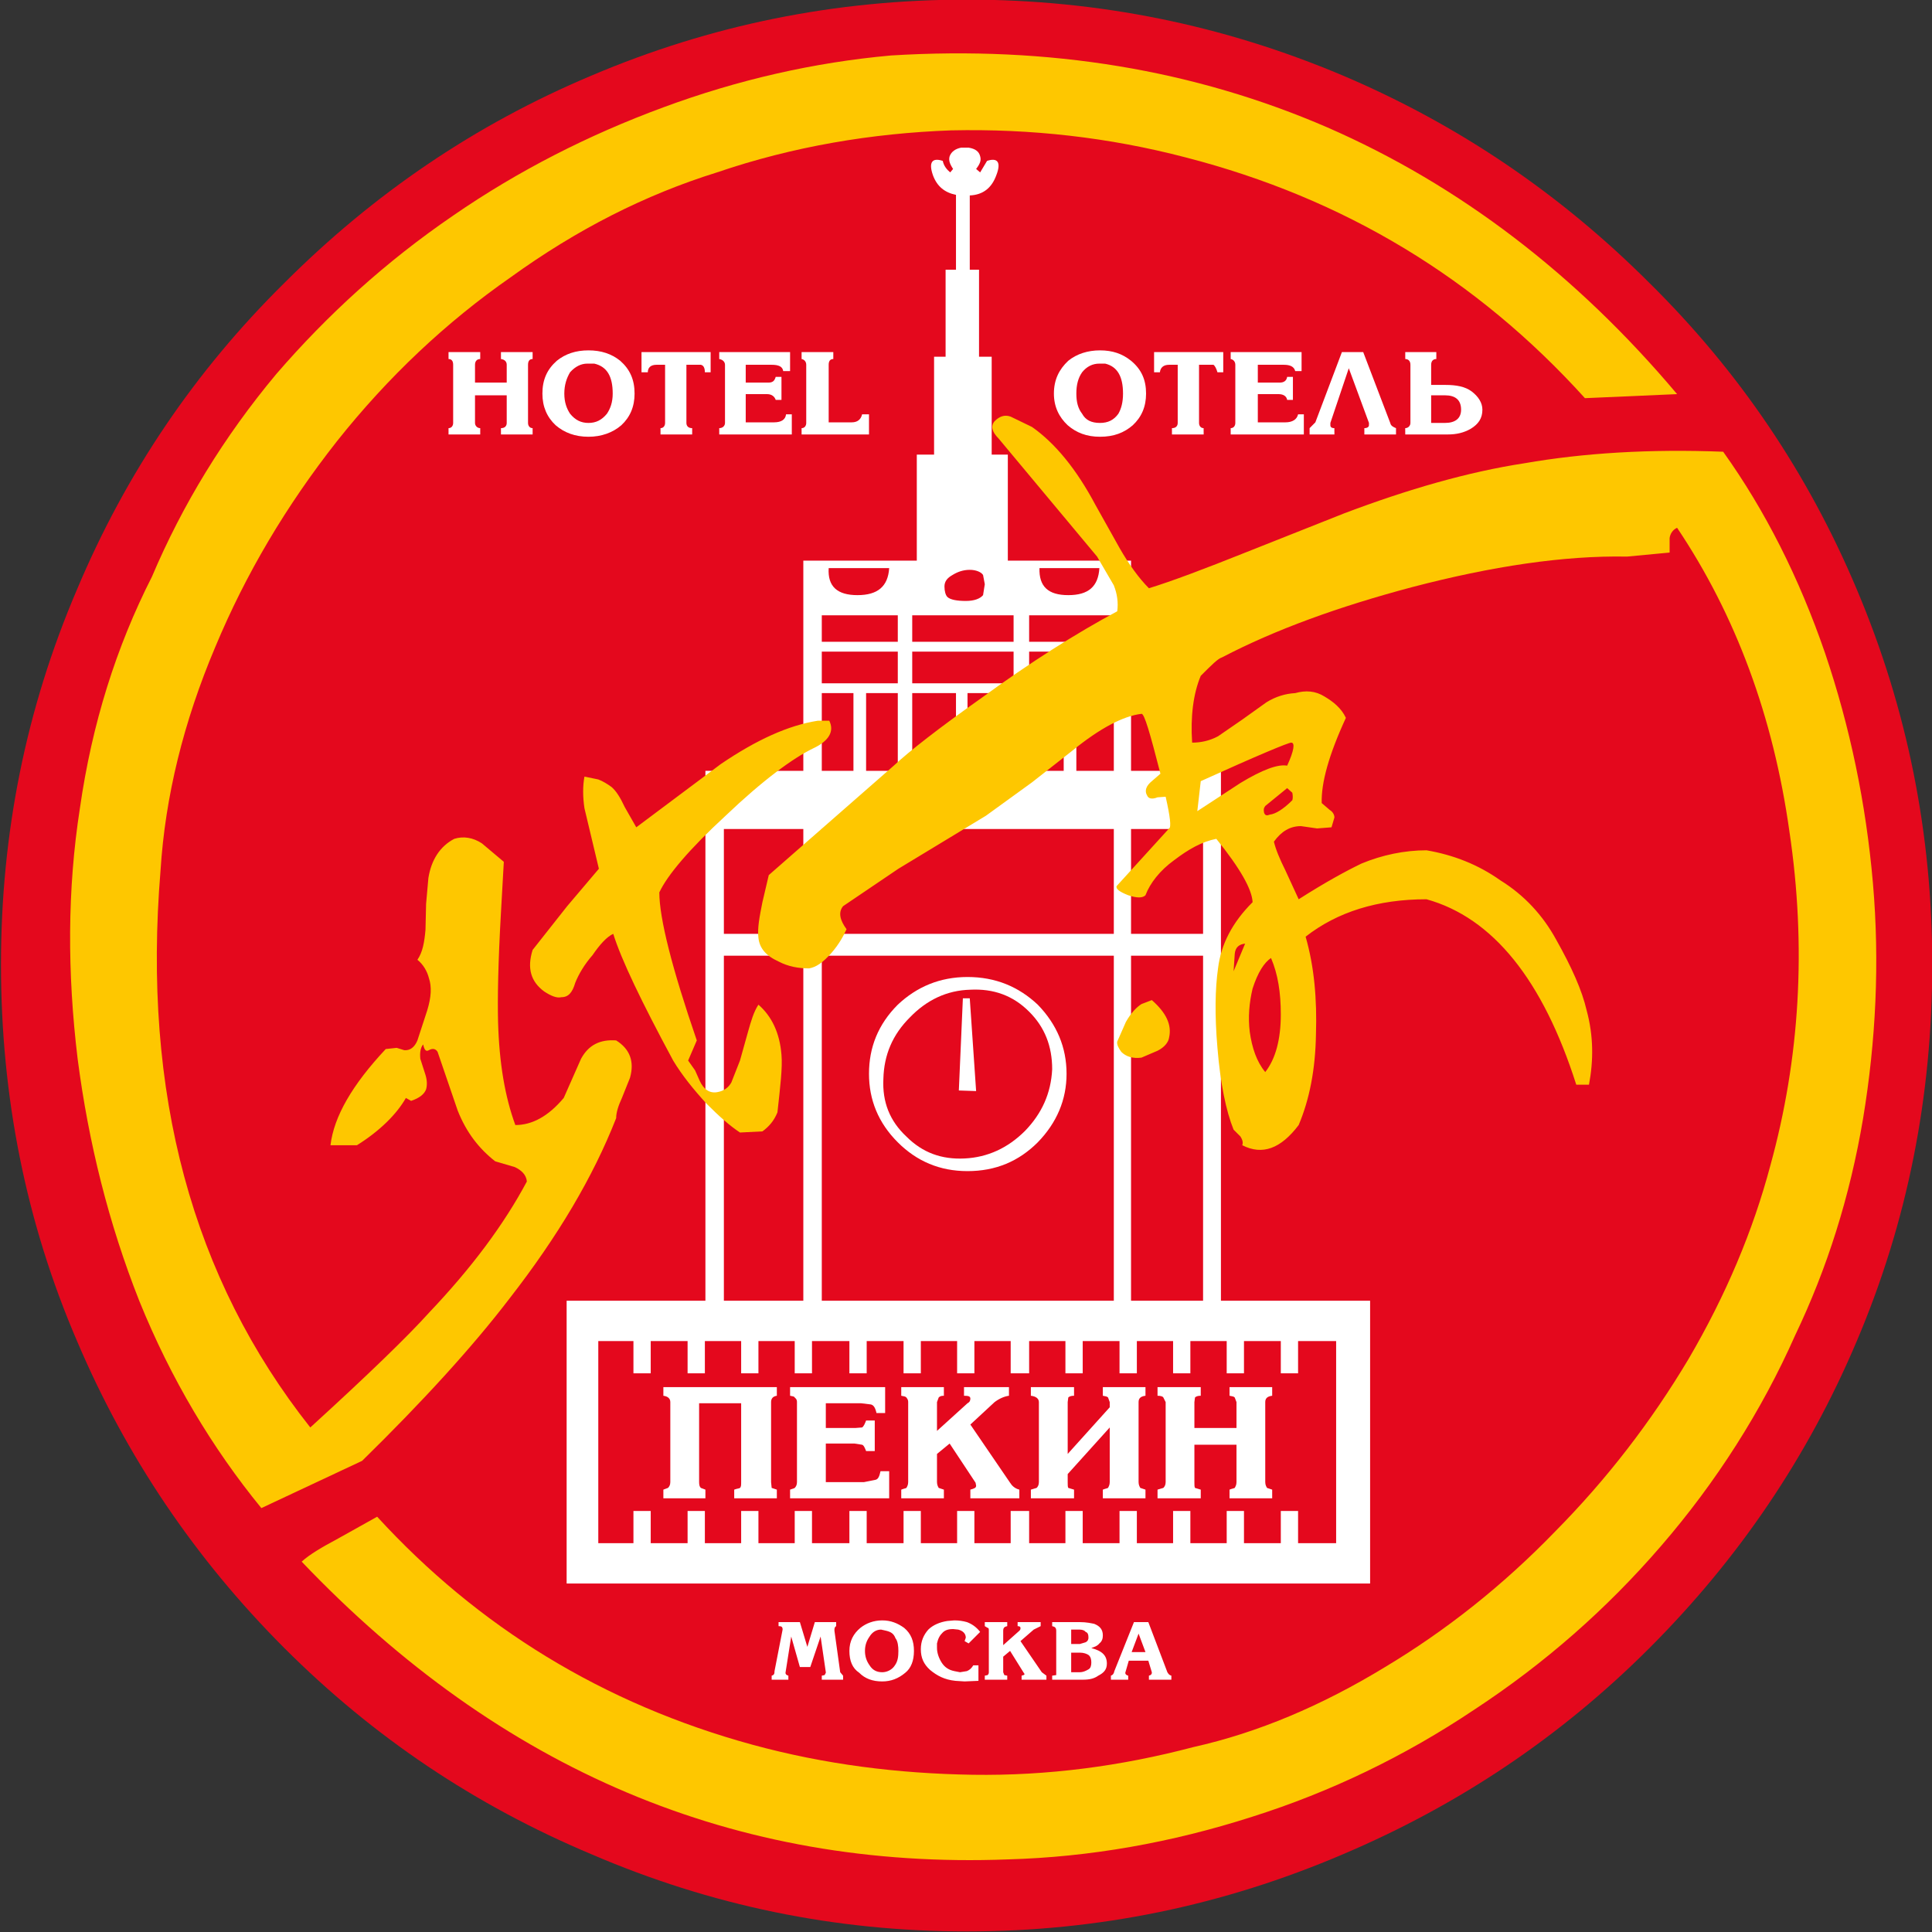 <?xml version="1.0" encoding="UTF-8"?>
<svg xmlns="http://www.w3.org/2000/svg" xmlns:xlink="http://www.w3.org/1999/xlink" width="153.3pt" height="153.3pt" viewBox="0 0 153.3 153.3" version="1.1">
<rect x="0" y="0" width="153.3" height="153.3" fill="#333333" stroke="none"/>
<g id="surface1">
<path style=" stroke:none;fill-rule:evenodd;fill:rgb(89.452%,3.137%,11.377%);fill-opacity:1;" d="M 106.566 6 C 115.707 9.887 123.797 15.371 130.879 22.453 C 137.965 29.445 143.449 37.535 147.332 46.766 C 151.355 56.273 153.32 66.191 153.32 76.52 C 153.32 86.984 151.355 96.949 147.332 106.41 C 143.449 115.594 137.965 123.684 130.879 130.77 C 123.797 137.852 115.707 143.246 106.566 147.129 C 97.062 151.195 87.145 153.254 76.723 153.254 C 66.258 153.254 56.387 151.199 46.926 147.129 C 37.691 143.246 29.648 137.852 22.562 130.77 C 15.48 123.684 9.996 115.551 6.113 106.41 C 2.043 96.949 0.078 86.984 0.078 76.52 C 0.078 66.191 2.043 56.273 6.113 46.766 C 9.996 37.535 15.48 29.445 22.562 22.453 C 29.648 15.371 37.691 9.887 46.926 6 C 56.387 1.98 66.258 -0.031 76.723 -0.031 C 87.145 -0.031 97.059 1.98 106.566 6 Z M 106.566 6 "/>
<path style=" stroke:none;fill-rule:evenodd;fill:rgb(100%,100%,100%);fill-opacity:1;" d="M 74.027 13.906 C 74.348 14.777 74.941 15.277 75.855 15.461 L 75.855 21.402 L 75.031 21.402 L 75.031 28.305 L 74.117 28.305 L 74.117 36.074 L 72.746 36.074 L 72.746 44.484 L 63.742 44.484 L 63.742 61.164 L 55.973 61.164 L 55.973 103.211 L 44.961 103.211 L 44.961 125.648 L 108.715 125.648 L 108.715 103.211 L 96.879 103.211 L 96.879 61.164 L 89.746 61.164 L 89.746 44.484 L 79.969 44.484 L 79.969 36.074 L 78.688 36.074 L 78.688 28.305 L 77.684 28.305 L 77.684 21.402 L 76.949 21.402 L 76.949 15.508 C 78.004 15.461 78.688 14.914 79.055 13.906 C 79.465 12.855 79.145 12.492 78.32 12.766 L 77.773 13.68 L 77.453 13.406 C 77.773 12.992 77.867 12.719 77.773 12.398 C 77.684 12.035 77.41 11.805 76.859 11.715 L 76.266 11.715 C 75.809 11.805 75.488 12.035 75.352 12.398 C 75.262 12.719 75.352 12.992 75.625 13.406 L 75.398 13.68 C 75.121 13.449 74.895 13.176 74.805 12.766 C 73.98 12.492 73.66 12.855 74.027 13.906 Z M 65.754 45.078 L 70.555 45.078 C 70.461 46.539 69.637 47.223 68.039 47.223 C 66.438 47.223 65.664 46.539 65.754 45.078 Z M 65.207 48.824 L 71.238 48.824 L 71.238 50.926 L 65.207 50.926 Z M 65.207 54.996 L 67.719 54.996 L 67.719 61.164 L 65.207 61.164 Z M 68.723 54.996 L 71.238 54.996 L 71.238 61.164 L 68.723 61.164 Z M 65.207 51.703 L 71.238 51.703 L 71.238 54.219 L 65.207 54.219 Z M 57.438 65.781 L 63.742 65.781 L 63.742 74.098 L 57.438 74.098 Z M 57.438 75.832 L 63.742 75.832 L 63.742 103.211 L 57.438 103.211 Z M 65.207 75.832 L 88.379 75.832 L 88.379 103.211 L 65.207 103.211 Z M 65.207 65.781 L 88.379 65.781 L 88.379 74.098 L 65.207 74.098 Z M 85.406 54.996 L 88.379 54.996 L 88.379 61.164 L 85.406 61.164 Z M 81.66 51.703 L 88.379 51.703 L 88.379 54.219 L 81.66 54.219 Z M 81.66 48.824 L 88.379 48.824 L 88.379 50.926 L 81.66 50.926 Z M 82.48 45.078 L 87.234 45.078 C 87.145 46.539 86.367 47.223 84.766 47.223 C 83.168 47.223 82.434 46.539 82.48 45.078 Z M 75.578 45.625 C 75.945 45.395 76.402 45.215 76.949 45.215 C 77.453 45.215 77.867 45.398 78.004 45.625 L 78.141 46.355 L 78.004 47.223 C 77.773 47.5 77.316 47.684 76.633 47.684 C 75.945 47.684 75.398 47.59 75.168 47.363 C 75.031 47.223 74.941 46.906 74.941 46.539 C 74.941 46.129 75.168 45.855 75.578 45.625 Z M 72.383 48.824 L 80.426 48.824 L 80.426 50.926 L 72.383 50.926 Z M 72.383 54.996 L 75.855 54.996 L 75.855 61.164 L 72.383 61.164 Z M 72.383 51.703 L 80.426 51.703 L 80.426 54.219 L 72.383 54.219 Z M 81.66 54.996 L 84.402 54.996 L 84.402 61.164 L 81.66 61.164 Z M 76.77 54.996 L 80.426 54.996 L 80.426 61.164 L 76.77 61.164 Z M 89.746 65.781 L 95.461 65.781 L 95.461 74.098 L 89.746 74.098 Z M 89.746 75.832 L 95.461 75.832 L 95.461 103.211 L 89.746 103.211 Z M 103 108.969 L 103 106.41 L 106.02 106.41 L 106.02 122.449 L 103 122.449 L 103 119.891 L 101.629 119.891 L 101.629 122.449 L 98.707 122.449 L 98.707 119.891 L 97.336 119.891 L 97.336 122.449 L 94.453 122.449 L 94.453 119.891 L 93.082 119.891 L 93.082 122.449 L 90.207 122.449 L 90.207 119.891 L 88.832 119.891 L 88.832 122.449 L 85.91 122.449 L 85.91 119.891 L 84.539 119.891 L 84.539 122.449 L 81.66 122.449 L 81.66 119.891 L 80.195 119.891 L 80.195 122.449 L 77.316 122.449 L 77.316 119.891 L 75.945 119.891 L 75.945 122.449 L 73.066 122.449 L 73.066 119.891 L 71.695 119.891 L 71.695 122.449 L 68.77 122.449 L 68.77 119.891 L 67.398 119.891 L 67.398 122.449 L 64.43 122.449 L 64.43 119.891 L 63.059 119.891 L 63.059 122.449 L 60.18 122.449 L 60.18 119.891 L 58.809 119.891 L 58.809 122.449 L 55.93 122.449 L 55.93 119.891 L 54.559 119.891 L 54.559 122.449 L 51.633 122.449 L 51.633 119.891 L 50.262 119.891 L 50.262 122.449 L 47.473 122.449 L 47.473 106.41 L 50.262 106.41 L 50.262 108.969 L 51.633 108.969 L 51.633 106.41 L 54.559 106.41 L 54.559 108.969 L 55.93 108.969 L 55.93 106.41 L 58.809 106.41 L 58.809 108.969 L 60.18 108.969 L 60.18 106.41 L 63.059 106.41 L 63.059 108.969 L 64.43 108.969 L 64.43 106.41 L 67.398 106.41 L 67.398 108.969 L 68.77 108.969 L 68.77 106.41 L 71.695 106.41 L 71.695 108.969 L 73.066 108.969 L 73.066 106.41 L 75.945 106.41 L 75.945 108.969 L 77.316 108.969 L 77.316 106.41 L 80.195 106.41 L 80.195 108.969 L 81.66 108.969 L 81.66 106.41 L 84.539 106.41 L 84.539 108.969 L 85.91 108.969 L 85.91 106.41 L 88.832 106.41 L 88.832 108.969 L 90.207 108.969 L 90.207 106.41 L 93.082 106.41 L 93.082 108.969 L 94.453 108.969 L 94.453 106.41 L 97.336 106.41 L 97.336 108.969 L 98.707 108.969 L 98.707 106.41 L 101.629 106.41 L 101.629 108.969 Z M 103 108.969 "/>
<path style=" stroke:none;fill-rule:evenodd;fill:rgb(100%,100%,100%);fill-opacity:1;" d="M 68.953 85.203 C 68.953 87.258 69.684 89.09 71.238 90.641 C 72.746 92.148 74.574 92.926 76.77 92.926 C 79.008 92.926 80.836 92.148 82.344 90.641 C 83.852 89.09 84.629 87.262 84.629 85.203 C 84.629 83.102 83.852 81.273 82.344 79.719 C 80.836 78.301 79.008 77.523 76.77 77.523 C 74.574 77.523 72.746 78.301 71.238 79.719 C 69.684 81.273 68.953 83.102 68.953 85.203 Z M 76.996 78.531 C 78.824 78.438 80.379 78.988 81.656 80.27 C 82.895 81.5 83.488 83.008 83.488 84.84 C 83.395 86.758 82.664 88.355 81.34 89.727 C 79.969 91.098 78.367 91.832 76.539 91.922 C 74.711 92.012 73.203 91.465 71.922 90.184 C 70.598 88.949 70.004 87.441 70.094 85.613 C 70.141 83.695 70.828 82.094 72.199 80.727 C 73.523 79.355 75.121 78.578 76.996 78.531 Z M 76.996 78.531 "/>
<path style=" stroke:none;fill-rule:evenodd;fill:rgb(100%,100%,100%);fill-opacity:1;" d="M 77.453 86.574 L 76.082 86.527 L 76.402 79.215 L 76.949 79.215 Z M 77.453 86.574 "/>
<path style=" stroke:none;fill-rule:evenodd;fill:rgb(100%,100%,100%);fill-opacity:1;" d="M 103.277 29.445 L 102.773 29.445 C 102.68 29.082 102.363 28.945 101.859 28.945 L 99.805 28.945 L 99.805 30.359 L 101.539 30.359 C 101.859 30.359 102.086 30.223 102.133 29.902 L 102.59 29.902 L 102.59 31.73 L 102.133 31.73 C 102.086 31.457 101.859 31.273 101.449 31.273 L 99.805 31.273 L 99.805 33.512 L 101.996 33.512 C 102.543 33.512 102.91 33.285 103 32.875 L 103.457 32.875 L 103.457 34.473 L 97.652 34.473 L 97.652 33.973 C 97.883 33.973 98.02 33.789 98.02 33.559 L 98.02 28.945 C 98.02 28.715 97.883 28.531 97.652 28.488 L 97.652 27.938 L 103.277 27.938 Z M 111.914 28.945 L 111.914 33.559 C 111.914 33.789 111.73 33.973 111.5 33.973 L 111.504 34.473 L 114.883 34.473 C 115.57 34.473 116.164 34.336 116.711 34.016 C 117.305 33.652 117.625 33.195 117.625 32.508 C 117.625 31.961 117.305 31.457 116.758 31.047 C 116.254 30.68 115.57 30.543 114.703 30.543 L 113.559 30.543 L 113.559 28.945 C 113.559 28.625 113.742 28.488 113.969 28.488 L 113.969 27.938 L 111.504 27.938 L 111.504 28.488 C 111.73 28.488 111.914 28.625 111.914 28.945 Z M 108.168 27.938 L 110.312 33.559 C 110.359 33.789 110.543 33.879 110.77 33.973 L 110.77 34.473 L 108.258 34.473 L 108.258 33.973 C 108.484 33.973 108.621 33.879 108.621 33.742 L 108.625 33.559 L 107.023 29.219 L 105.562 33.559 L 105.562 33.742 C 105.562 33.879 105.652 33.973 105.879 33.973 L 105.883 34.473 L 103.914 34.473 L 103.914 33.973 L 104.371 33.512 L 106.477 27.938 Z M 114.656 33.559 L 113.559 33.559 L 113.559 31.367 L 114.656 31.367 C 115.477 31.367 115.934 31.73 115.934 32.508 C 115.934 33.195 115.477 33.559 114.656 33.559 Z M 84.766 28.625 C 84.035 29.309 83.625 30.133 83.625 31.23 C 83.625 32.281 84.035 33.102 84.719 33.742 C 85.406 34.336 86.227 34.656 87.281 34.656 C 88.379 34.656 89.199 34.336 89.883 33.742 C 90.57 33.102 90.938 32.281 90.938 31.23 C 90.938 30.133 90.57 29.309 89.746 28.625 C 89.062 28.074 88.285 27.801 87.281 27.801 C 86.32 27.801 85.449 28.074 84.766 28.625 Z M 87.234 28.852 L 87.691 28.852 C 88.652 29.082 89.109 29.859 89.109 31.23 C 89.109 31.914 88.973 32.418 88.742 32.828 C 88.379 33.332 87.918 33.559 87.281 33.559 C 86.594 33.559 86.137 33.332 85.863 32.828 C 85.543 32.418 85.406 31.914 85.406 31.23 C 85.406 30.543 85.543 29.996 85.863 29.539 C 86.23 29.082 86.688 28.852 87.234 28.852 Z M 92.035 29.539 L 91.574 29.539 L 91.574 27.938 L 97.062 27.938 L 97.062 29.539 L 96.602 29.539 C 96.512 29.219 96.375 28.988 96.281 28.945 L 95.141 28.945 L 95.141 33.559 C 95.141 33.789 95.277 33.973 95.504 33.973 L 95.508 34.473 L 92.992 34.473 L 92.992 33.973 C 93.312 33.973 93.449 33.789 93.449 33.559 L 93.449 28.945 L 92.766 28.945 C 92.309 28.945 92.078 29.172 92.035 29.539 Z M 92.035 29.539 "/>
<path style=" stroke:none;fill-rule:evenodd;fill:rgb(100%,100%,100%);fill-opacity:1;" d="M 56.387 29.539 L 55.93 29.539 C 55.93 29.219 55.836 28.988 55.609 28.945 L 54.465 28.945 L 54.465 33.559 C 54.465 33.789 54.602 33.973 54.922 33.973 L 54.922 34.473 L 52.41 34.473 L 52.41 33.973 C 52.637 33.973 52.773 33.789 52.773 33.559 L 52.773 28.945 L 52.09 28.945 C 51.633 28.945 51.402 29.172 51.402 29.539 L 50.902 29.539 L 50.902 27.938 L 56.387 27.938 Z M 57.07 27.938 L 62.691 27.938 L 62.691 29.445 L 62.145 29.445 C 62.098 29.082 61.777 28.945 61.23 28.945 L 59.172 28.945 L 59.172 30.359 L 60.957 30.359 C 61.32 30.359 61.457 30.223 61.551 29.902 L 62.008 29.902 L 62.008 31.73 L 61.551 31.73 C 61.457 31.457 61.23 31.273 60.863 31.273 L 59.172 31.273 L 59.172 33.512 L 61.41 33.512 C 62.008 33.512 62.328 33.285 62.371 32.875 L 62.828 32.875 L 62.828 34.473 L 57.07 34.473 L 57.07 33.973 C 57.344 33.973 57.527 33.789 57.527 33.559 L 57.527 28.945 C 57.527 28.715 57.344 28.531 57.07 28.488 Z M 63.605 27.938 L 66.121 27.938 L 66.121 28.488 C 65.891 28.488 65.754 28.625 65.754 28.945 L 65.754 33.512 L 67.582 33.512 C 68.039 33.512 68.312 33.285 68.406 32.875 L 68.953 32.875 L 68.953 34.473 L 63.605 34.473 L 63.605 33.973 C 63.836 33.973 63.973 33.789 63.973 33.559 L 63.973 28.945 C 63.973 28.715 63.836 28.531 63.605 28.488 Z M 35.59 28.488 L 35.59 27.938 L 38.105 27.938 L 38.105 28.488 C 37.875 28.488 37.691 28.625 37.691 28.945 L 37.691 30.359 L 40.207 30.359 L 40.207 28.945 C 40.207 28.715 40.07 28.531 39.75 28.488 L 39.75 27.938 L 42.262 27.938 L 42.262 28.488 C 42.035 28.488 41.898 28.625 41.898 28.945 L 41.898 33.559 C 41.898 33.789 42.035 33.973 42.262 33.973 L 42.262 34.473 L 39.75 34.473 L 39.75 33.973 C 40.07 33.973 40.207 33.789 40.207 33.559 L 40.207 31.367 L 37.691 31.367 L 37.691 33.559 C 37.691 33.789 37.875 33.973 38.105 33.973 L 38.105 34.473 L 35.59 34.473 L 35.59 33.973 C 35.82 33.973 35.957 33.789 35.957 33.559 L 35.957 28.945 C 35.957 28.625 35.82 28.488 35.59 28.488 Z M 46.695 27.801 C 45.691 27.801 44.867 28.074 44.184 28.625 C 43.406 29.309 43.039 30.133 43.039 31.23 C 43.039 32.281 43.406 33.102 44.09 33.742 C 44.777 34.336 45.645 34.656 46.695 34.656 C 47.703 34.656 48.617 34.336 49.301 33.742 C 49.988 33.102 50.352 32.281 50.352 31.23 C 50.352 30.133 49.988 29.309 49.211 28.625 C 48.523 28.074 47.703 27.801 46.695 27.801 Z M 47.152 28.852 C 48.16 29.082 48.617 29.859 48.617 31.23 C 48.617 31.914 48.434 32.418 48.16 32.828 C 47.746 33.332 47.289 33.559 46.695 33.559 C 46.102 33.559 45.645 33.332 45.234 32.828 C 44.961 32.418 44.777 31.914 44.777 31.23 C 44.777 30.543 44.961 29.996 45.234 29.539 C 45.645 29.082 46.102 28.852 46.605 28.852 Z M 47.152 28.852 "/>
<path style=" stroke:none;fill-rule:evenodd;fill:rgb(100%,100%,100%);fill-opacity:1;" d="M 76.996 113.035 L 80.148 117.652 C 80.289 117.879 80.516 118.109 80.883 118.199 L 80.883 118.887 L 76.996 118.887 L 76.996 118.199 C 77.316 118.109 77.453 118.062 77.453 117.879 L 77.41 117.652 L 75.352 114.543 L 74.348 115.367 L 74.348 117.605 C 74.348 117.836 74.438 117.973 74.484 118.062 L 74.895 118.199 L 74.895 118.887 L 71.512 118.887 L 71.512 118.199 C 71.742 118.109 71.832 118.109 71.922 118.062 C 71.969 117.973 72.062 117.836 72.062 117.605 L 72.062 111.254 C 72.062 111.027 71.969 110.98 71.922 110.887 C 71.832 110.797 71.742 110.797 71.512 110.75 L 71.512 110.066 L 74.895 110.066 L 74.895 110.75 C 74.668 110.75 74.574 110.797 74.484 110.887 L 74.348 111.254 L 74.348 113.539 L 76.77 111.344 C 76.949 111.254 76.996 111.117 76.996 110.98 C 76.996 110.797 76.859 110.75 76.492 110.75 L 76.492 110.066 L 80.059 110.066 L 80.059 110.75 C 79.691 110.797 79.281 110.98 78.918 111.254 Z M 85.223 110.066 L 85.223 110.75 C 84.996 110.75 84.859 110.797 84.766 110.887 L 84.719 111.254 L 84.719 115.367 L 88.055 111.664 L 88.055 111.254 L 87.922 110.887 C 87.828 110.797 87.738 110.797 87.508 110.75 L 87.508 110.066 L 90.891 110.066 L 90.891 110.75 C 90.48 110.797 90.344 110.98 90.344 111.254 L 90.344 117.605 C 90.344 117.836 90.434 117.973 90.48 118.062 L 90.891 118.199 L 90.891 118.887 L 87.508 118.887 L 87.508 118.199 C 87.738 118.109 87.828 118.109 87.918 118.062 C 87.965 117.973 88.055 117.836 88.055 117.605 L 88.055 113.266 L 84.719 116.965 L 84.719 117.605 C 84.719 117.836 84.719 117.973 84.766 118.062 L 85.223 118.199 L 85.223 118.887 L 81.797 118.887 L 81.797 118.199 L 82.254 118.062 C 82.344 117.973 82.434 117.836 82.434 117.605 L 82.434 111.254 C 82.434 110.98 82.207 110.797 81.797 110.75 L 81.797 110.066 Z M 92.309 110.887 C 92.262 110.797 92.078 110.75 91.848 110.75 L 91.848 110.066 L 95.277 110.066 L 95.277 110.75 C 95.051 110.75 94.91 110.797 94.82 110.887 L 94.773 111.254 L 94.773 113.309 L 98.113 113.309 L 98.113 111.254 L 97.973 110.887 C 97.883 110.797 97.789 110.797 97.562 110.75 L 97.562 110.066 L 100.945 110.066 L 100.945 110.75 C 100.535 110.797 100.395 110.98 100.395 111.254 L 100.395 117.605 C 100.395 117.836 100.488 117.973 100.535 118.062 L 100.945 118.199 L 100.945 118.887 L 97.562 118.887 L 97.562 118.199 C 97.789 118.109 97.883 118.109 97.973 118.062 C 98.02 117.973 98.113 117.836 98.113 117.605 L 98.113 114.637 L 94.773 114.637 L 94.773 117.605 C 94.773 117.836 94.773 117.973 94.82 118.062 L 95.277 118.199 L 95.277 118.887 L 91.848 118.887 L 91.848 118.199 L 92.309 118.062 C 92.398 117.973 92.492 117.836 92.492 117.605 L 92.492 111.254 Z M 52.637 110.066 L 61.641 110.066 L 61.641 110.75 C 61.32 110.797 61.184 110.98 61.184 111.254 L 61.184 117.605 L 61.23 118.062 L 61.641 118.199 L 61.641 118.887 L 58.258 118.887 L 58.258 118.199 C 58.488 118.109 58.672 118.109 58.715 118.062 C 58.809 117.973 58.809 117.836 58.809 117.605 L 58.809 111.344 L 55.473 111.344 L 55.473 117.605 C 55.473 117.836 55.516 117.973 55.609 118.062 L 55.973 118.199 L 55.973 118.887 L 52.637 118.887 L 52.637 118.199 L 53.004 118.062 C 53.094 117.973 53.188 117.836 53.188 117.605 L 53.188 111.254 C 53.188 110.98 53.004 110.797 52.637 110.75 Z M 63.059 110.887 C 63.012 110.797 62.922 110.797 62.691 110.75 L 62.691 110.066 L 70.234 110.066 L 70.234 112.121 L 69.547 112.121 C 69.457 111.711 69.32 111.48 69.09 111.438 L 68.312 111.344 L 65.527 111.344 L 65.527 113.309 L 67.855 113.309 L 68.406 113.266 C 68.543 113.172 68.633 112.945 68.723 112.715 L 69.41 112.715 L 69.41 115.137 L 68.723 115.137 C 68.633 114.91 68.543 114.68 68.406 114.637 L 67.809 114.543 L 65.527 114.543 L 65.527 117.605 L 68.543 117.605 L 69.457 117.422 C 69.684 117.379 69.777 117.148 69.867 116.738 L 70.555 116.738 L 70.555 118.887 L 62.691 118.887 L 62.691 118.199 C 62.922 118.109 63.012 118.109 63.059 118.062 C 63.148 117.973 63.238 117.836 63.238 117.605 L 63.238 111.254 C 63.238 111.027 63.148 110.98 63.059 110.887 Z M 63.059 110.887 "/>
<path style=" stroke:none;fill-rule:evenodd;fill:rgb(100%,100%,100%);fill-opacity:1;" d="M 78.367 129.168 L 78.141 129.031 L 78.141 128.711 L 79.922 128.711 L 79.922 129.031 C 79.691 129.078 79.602 129.168 79.602 129.398 L 79.602 130.539 L 80.883 129.398 C 80.973 129.305 80.973 129.262 80.973 129.168 C 80.973 129.078 80.883 129.031 80.746 129.031 L 80.746 128.711 L 82.574 128.711 L 82.574 129.031 L 82.023 129.305 L 80.973 130.219 L 82.664 132.688 L 83.031 132.961 L 83.031 133.281 L 81.062 133.281 L 81.062 132.961 C 81.203 132.914 81.293 132.914 81.293 132.824 L 81.203 132.688 L 80.148 130.996 L 79.602 131.453 L 79.602 132.688 L 79.691 132.914 L 79.922 132.961 L 79.922 133.281 L 78.141 133.281 L 78.141 132.961 L 78.367 132.914 C 78.461 132.824 78.461 132.73 78.461 132.688 L 78.461 129.398 C 78.461 129.262 78.461 129.168 78.367 129.168 Z M 83.488 129.031 C 83.715 129.078 83.809 129.168 83.809 129.398 L 83.809 132.914 L 83.488 132.961 L 83.488 133.281 L 85.91 133.281 C 86.457 133.281 86.824 133.191 87.145 132.961 C 87.602 132.73 87.828 132.461 87.828 132.004 C 87.828 131.363 87.461 130.996 86.594 130.77 C 86.824 130.676 87.051 130.629 87.234 130.402 C 87.461 130.219 87.508 129.992 87.508 129.762 C 87.508 129.305 87.281 129.031 86.824 128.848 C 86.594 128.805 86.227 128.711 85.68 128.711 L 83.488 128.711 Z M 85.68 129.305 C 85.91 129.305 86.094 129.398 86.137 129.488 C 86.32 129.535 86.367 129.719 86.367 129.945 C 86.367 130.082 86.32 130.219 86.137 130.312 L 85.68 130.449 L 84.996 130.449 L 84.996 129.305 Z M 89.977 128.711 L 88.422 132.598 C 88.379 132.824 88.285 132.914 88.148 132.961 L 88.148 133.281 L 89.52 133.281 L 89.52 132.961 C 89.336 132.914 89.289 132.824 89.289 132.73 L 89.566 131.773 L 91.117 131.773 L 91.395 132.688 L 91.395 132.73 C 91.395 132.824 91.348 132.914 91.164 132.961 L 91.164 133.281 L 92.945 133.281 L 92.945 132.961 C 92.766 132.914 92.719 132.824 92.629 132.688 L 91.117 128.711 Z M 86.594 131.91 C 86.594 132.141 86.547 132.367 86.367 132.461 C 86.137 132.598 85.91 132.688 85.68 132.688 L 84.996 132.688 L 84.996 131.133 L 85.68 131.133 C 86 131.133 86.227 131.227 86.367 131.316 C 86.547 131.453 86.594 131.684 86.594 131.91 Z M 89.793 131.09 L 90.344 129.625 L 90.891 131.09 Z M 77.637 132.141 L 77.637 133.371 L 76.539 133.418 L 75.809 133.371 C 74.941 133.281 74.348 132.961 73.797 132.504 C 73.293 132.047 73.066 131.547 73.066 130.859 C 73.066 130.219 73.293 129.719 73.66 129.305 C 74.027 128.941 74.574 128.711 75.168 128.621 L 75.719 128.574 C 76.082 128.574 76.402 128.621 76.723 128.711 C 77.09 128.848 77.453 129.078 77.773 129.488 L 76.859 130.402 L 76.539 130.219 L 76.633 129.945 C 76.633 129.625 76.402 129.398 76.035 129.305 L 75.625 129.262 C 75.352 129.262 75.031 129.305 74.805 129.535 C 74.574 129.762 74.438 129.992 74.348 130.402 L 74.348 130.77 C 74.348 131.133 74.484 131.547 74.711 131.91 C 74.941 132.277 75.262 132.504 75.719 132.598 L 76.176 132.688 L 76.723 132.598 C 76.949 132.504 77.09 132.367 77.227 132.141 Z M 61.777 128.711 L 63.469 128.711 L 64.062 130.676 L 64.656 128.711 L 66.348 128.711 L 66.348 129.031 C 66.258 129.078 66.211 129.168 66.211 129.305 L 66.211 129.398 L 66.668 132.688 L 66.898 132.961 L 66.898 133.281 L 65.207 133.281 L 65.207 132.961 L 65.434 132.914 L 65.527 132.73 L 65.527 132.688 L 65.113 129.855 L 64.293 132.277 L 63.469 132.277 L 62.781 129.855 L 62.328 132.73 C 62.328 132.824 62.371 132.914 62.555 132.961 L 62.555 133.281 L 61.23 133.281 L 61.23 132.961 C 61.41 132.914 61.457 132.824 61.457 132.598 L 62.098 129.305 C 62.098 129.078 62.008 129.031 61.777 129.031 Z M 70.324 129.398 C 70.691 129.488 70.918 129.625 71.055 129.992 C 71.238 130.219 71.285 130.629 71.285 130.996 C 71.285 131.453 71.238 131.82 71.008 132.141 C 70.781 132.504 70.367 132.688 70.004 132.688 C 69.547 132.688 69.227 132.504 69 132.141 C 68.77 131.82 68.633 131.453 68.633 130.996 C 68.633 130.539 68.77 130.176 69 129.855 C 69.227 129.488 69.547 129.305 69.914 129.305 Z M 70.004 128.574 C 69.32 128.574 68.723 128.805 68.27 129.168 C 67.719 129.625 67.398 130.219 67.398 130.996 C 67.398 131.773 67.629 132.367 68.176 132.73 C 68.633 133.191 69.227 133.418 70.004 133.418 C 70.691 133.418 71.285 133.191 71.832 132.73 C 72.289 132.367 72.52 131.773 72.52 130.996 C 72.52 130.219 72.289 129.625 71.742 129.168 C 71.238 128.805 70.691 128.574 70.004 128.574 Z M 70.004 128.574 "/>
<path style=" stroke:none;fill-rule:evenodd;fill:rgb(99.609%,78.125%,0%);fill-opacity:1;" d="M 106.656 40.734 L 98.934 43.797 C 95.508 45.168 92.945 46.129 91.164 46.676 C 90.344 45.852 89.566 44.758 88.832 43.477 L 86.914 40.051 C 85.406 37.215 83.715 35.16 81.887 33.879 L 80.195 33.059 C 79.691 32.875 79.281 33.059 78.918 33.422 C 78.598 33.789 78.688 34.246 79.234 34.793 L 87.051 44.164 L 88.379 46.445 C 88.652 47.133 88.742 47.82 88.652 48.504 C 85.406 50.242 81.797 52.527 77.91 55.359 C 74.484 57.781 72.152 59.609 70.918 60.754 L 61 69.438 L 60.496 71.586 C 60.27 72.727 60.086 73.641 60.18 74.418 C 60.27 75.238 60.77 75.836 61.777 76.293 C 62.555 76.703 63.379 76.84 64.199 76.84 C 64.75 76.746 65.297 76.383 65.98 75.605 C 66.578 74.922 66.941 74.234 67.172 73.73 C 66.668 73.047 66.484 72.406 66.898 71.902 L 71.285 68.934 L 78.23 64.727 L 81.887 62.078 L 85.086 59.566 C 87.281 57.781 89.109 56.82 90.57 56.641 C 90.801 56.594 91.254 58.191 92.078 61.391 L 91.395 61.984 C 90.938 62.352 90.797 62.762 91.027 63.129 C 91.117 63.355 91.395 63.449 91.848 63.266 L 92.492 63.219 C 92.855 64.82 92.945 65.645 92.766 65.734 L 88.605 70.305 C 88.516 70.531 88.832 70.762 89.52 71.035 C 90.207 71.266 90.664 71.266 90.891 71.035 C 91.254 70.074 92.035 69.07 93.176 68.246 C 94.316 67.379 95.367 66.785 96.512 66.559 C 98.43 68.934 99.344 70.578 99.391 71.586 C 97.789 73.184 96.879 74.922 96.648 76.84 C 96.422 78.438 96.375 80.496 96.602 83.148 C 96.832 85.98 97.289 88.176 97.883 89.637 L 98.43 90.184 C 98.57 90.414 98.66 90.641 98.57 90.871 C 100.168 91.691 101.629 91.145 103.047 89.27 C 103.914 87.215 104.371 84.84 104.418 82.094 C 104.508 79.262 104.281 76.703 103.598 74.324 C 106.109 72.359 109.309 71.355 113.191 71.355 C 118.449 72.816 122.426 77.754 125.074 86.07 L 126.082 86.07 C 126.445 84.152 126.445 82.188 125.898 80.176 C 125.531 78.578 124.711 76.75 123.477 74.555 C 122.426 72.637 120.961 71.035 119.043 69.848 C 117.305 68.613 115.34 67.836 113.191 67.469 C 111.457 67.469 109.676 67.836 108.027 68.523 C 106.887 69.07 105.195 69.984 103.047 71.355 L 101.996 69.07 C 101.539 68.156 101.219 67.379 101.082 66.785 C 101.676 65.961 102.363 65.551 103.23 65.551 L 104.508 65.734 L 105.652 65.645 L 105.883 64.867 C 105.883 64.637 105.742 64.41 105.516 64.27 L 104.875 63.723 C 104.828 62.125 105.426 59.93 106.793 56.961 C 106.43 56.184 105.789 55.68 105.102 55.27 C 104.371 54.812 103.598 54.766 102.773 54.996 C 101.996 55.039 101.219 55.27 100.488 55.727 L 98.57 57.098 L 96.648 58.422 C 95.965 58.785 95.277 58.926 94.594 58.926 C 94.453 56.867 94.684 55.039 95.277 53.625 C 96.145 52.754 96.648 52.254 96.969 52.16 C 101.172 49.965 106.199 48.141 112.051 46.586 C 118.355 44.938 124.07 44.07 129.098 44.164 L 132.48 43.844 L 132.48 42.699 C 132.523 42.336 132.754 42.016 133.074 41.879 C 137.734 48.824 140.707 56.867 141.984 65.961 C 143.355 75.148 142.809 84.016 140.477 92.469 C 139.105 97.633 136.957 102.754 133.988 107.824 C 131.016 112.809 127.496 117.379 123.383 121.535 C 119.227 125.832 114.703 129.398 109.902 132.277 C 104.875 135.34 99.805 137.488 94.684 138.629 C 88.973 140.137 83.121 140.914 77.18 140.824 C 71.238 140.73 65.434 140 59.723 138.445 C 47.84 135.199 37.922 129.078 29.926 120.348 L 26.816 122.086 C 25.535 122.77 24.531 123.363 23.938 123.914 C 39.703 140.457 58.352 148.363 79.969 147.539 C 86.457 147.359 92.945 146.215 99.344 144.16 C 105.562 142.195 111.457 139.359 116.984 135.656 C 122.562 132 127.496 127.66 131.793 122.68 C 136.18 117.605 139.789 111.938 142.441 105.953 C 144.957 100.695 146.785 94.984 147.836 88.723 C 148.84 82.645 149.16 76.383 148.613 70.074 C 148.062 63.723 146.785 57.645 144.82 51.84 C 142.762 45.852 140.066 40.508 136.73 35.844 C 130.926 35.617 125.668 35.938 120.961 36.758 C 116.484 37.445 111.73 38.816 106.656 40.734 Z M 100.395 63.953 L 102.133 62.535 L 102.543 62.902 C 102.59 63.129 102.59 63.355 102.543 63.496 C 101.859 64.18 101.219 64.59 100.762 64.637 C 100.535 64.727 100.395 64.727 100.305 64.5 C 100.258 64.27 100.258 64.133 100.395 63.953 Z M 98.43 62.125 L 95.004 64.363 L 95.277 61.984 C 99.805 59.93 102.227 58.926 102.453 58.926 C 102.773 58.926 102.68 59.566 102.133 60.754 C 101.402 60.617 100.168 61.074 98.43 62.125 Z M 98.797 74.875 L 97.883 77.066 L 97.973 75.699 C 98.02 75.148 98.34 74.922 98.797 74.875 Z M 94.09 12.492 C 87.965 10.891 81.797 10.207 75.488 10.344 C 69.18 10.57 62.922 11.621 56.887 13.68 C 51.176 15.461 45.781 18.203 40.527 21.996 C 35.406 25.562 30.793 29.902 26.727 35.023 C 22.703 40.141 19.504 45.531 17.082 51.336 C 14.566 57.277 13.105 63.219 12.738 69.07 C 11.277 86.758 15.254 101.426 24.621 113.266 C 29.238 109.059 32.391 105.996 34.035 104.168 C 37.418 100.605 39.977 97.176 41.805 93.75 C 41.762 93.203 41.348 92.836 40.848 92.605 L 39.293 92.148 C 38.012 91.145 37.008 89.863 36.32 88.129 L 34.723 83.465 C 34.586 83.238 34.355 83.148 34.035 83.328 C 33.809 83.465 33.672 83.328 33.578 82.871 C 33.352 83.145 33.305 83.559 33.352 84.016 L 33.762 85.293 C 33.898 85.75 33.898 86.117 33.809 86.438 C 33.672 86.805 33.305 87.121 32.621 87.352 L 32.207 87.121 C 31.477 88.402 30.152 89.727 28.324 90.871 L 26.223 90.871 C 26.496 88.586 27.957 86.07 30.609 83.238 L 31.477 83.145 L 32.07 83.328 C 32.527 83.375 32.895 83.102 33.121 82.555 L 33.898 80.176 C 34.219 79.125 34.266 78.301 34.035 77.617 C 33.898 77.066 33.578 76.52 33.121 76.156 C 33.535 75.559 33.672 74.781 33.762 73.777 L 33.809 71.723 L 33.992 69.664 C 34.219 68.246 34.906 67.152 36.047 66.559 C 36.777 66.328 37.555 66.465 38.242 66.922 L 39.977 68.383 L 39.75 72.406 C 39.523 76.383 39.473 79.262 39.52 81.09 C 39.613 84.379 40.07 87.031 40.891 89.27 C 42.219 89.27 43.496 88.586 44.73 87.121 L 46.102 84.016 C 46.695 82.918 47.609 82.461 48.891 82.555 C 49.988 83.238 50.352 84.242 49.988 85.523 L 49.348 87.121 C 49.074 87.715 48.891 88.266 48.891 88.723 C 47.062 93.383 44.273 98.094 40.434 103.027 C 37.465 106.91 33.535 111.207 28.734 115.914 L 20.738 119.664 C 16.852 114.91 13.562 109.426 11.047 103.211 C 8.625 97.086 7.027 90.688 6.16 84.016 C 5.336 77.203 5.336 70.578 6.34 64.133 C 7.301 57.414 9.223 51.336 12.055 45.762 C 14.477 40.051 17.766 34.656 21.926 29.676 C 25.992 24.969 30.609 20.762 35.957 17.105 C 41.121 13.543 46.695 10.707 52.637 8.516 C 58.578 6.32 64.613 4.949 70.691 4.402 C 83.258 3.625 94.773 5.543 105.332 10.113 C 115.797 14.684 125.074 21.77 133.074 31.273 L 125.762 31.594 C 117.168 22.09 106.656 15.734 94.09 12.492 Z M 99.391 78.438 C 99.805 77.16 100.305 76.383 100.852 76.016 C 101.402 77.297 101.629 78.758 101.629 80.496 C 101.629 82.461 101.219 84.016 100.395 85.066 C 99.711 84.242 99.344 83.148 99.164 81.867 C 99.027 80.727 99.117 79.582 99.391 78.438 Z M 91.848 83.375 C 92.398 83.102 92.719 82.691 92.766 82.324 C 92.992 81.316 92.535 80.359 91.395 79.355 L 90.57 79.672 C 90.207 79.902 89.746 80.359 89.336 81.09 L 88.652 82.645 C 88.605 82.871 88.742 83.148 88.973 83.465 C 89.336 83.832 89.883 84.016 90.57 83.922 Z M 47.473 61.848 L 46.375 61.621 C 46.238 62.352 46.238 63.219 46.375 64.133 L 47.52 68.934 L 45.004 71.902 L 42.262 75.375 C 41.805 76.84 42.125 77.891 43.176 78.668 C 43.727 79.031 44.184 79.215 44.547 79.125 C 45.098 79.125 45.418 78.758 45.645 77.98 C 45.918 77.297 46.375 76.52 47.016 75.789 C 47.609 74.922 48.16 74.324 48.66 74.098 C 49.301 76.156 50.902 79.488 53.414 84.152 C 54.102 85.293 55.016 86.438 56.066 87.578 C 57.07 88.586 57.895 89.316 58.715 89.863 L 60.496 89.773 C 61 89.406 61.41 88.949 61.688 88.266 C 61.914 86.207 62.098 84.699 62.008 83.695 C 61.871 81.957 61.23 80.633 60.18 79.719 C 59.812 80.266 59.586 81.043 59.355 81.867 L 58.715 84.152 L 58.031 85.891 C 57.801 86.301 57.438 86.574 56.887 86.664 C 56.293 86.758 55.836 86.438 55.516 85.75 L 55.152 84.93 L 54.602 84.152 L 55.289 82.555 C 53.324 76.84 52.316 72.863 52.316 70.809 C 52.957 69.438 54.695 67.379 57.574 64.727 C 60.543 61.895 62.922 60.156 64.52 59.383 C 65.801 58.785 66.211 58.012 65.801 57.188 L 64.887 57.188 C 62.555 57.555 60.043 58.695 57.207 60.617 L 50.488 65.645 L 49.574 64.043 C 49.211 63.266 48.891 62.762 48.523 62.445 C 48.203 62.215 47.84 61.984 47.473 61.848 Z M 47.473 61.848 "/>
</g>
</svg>
